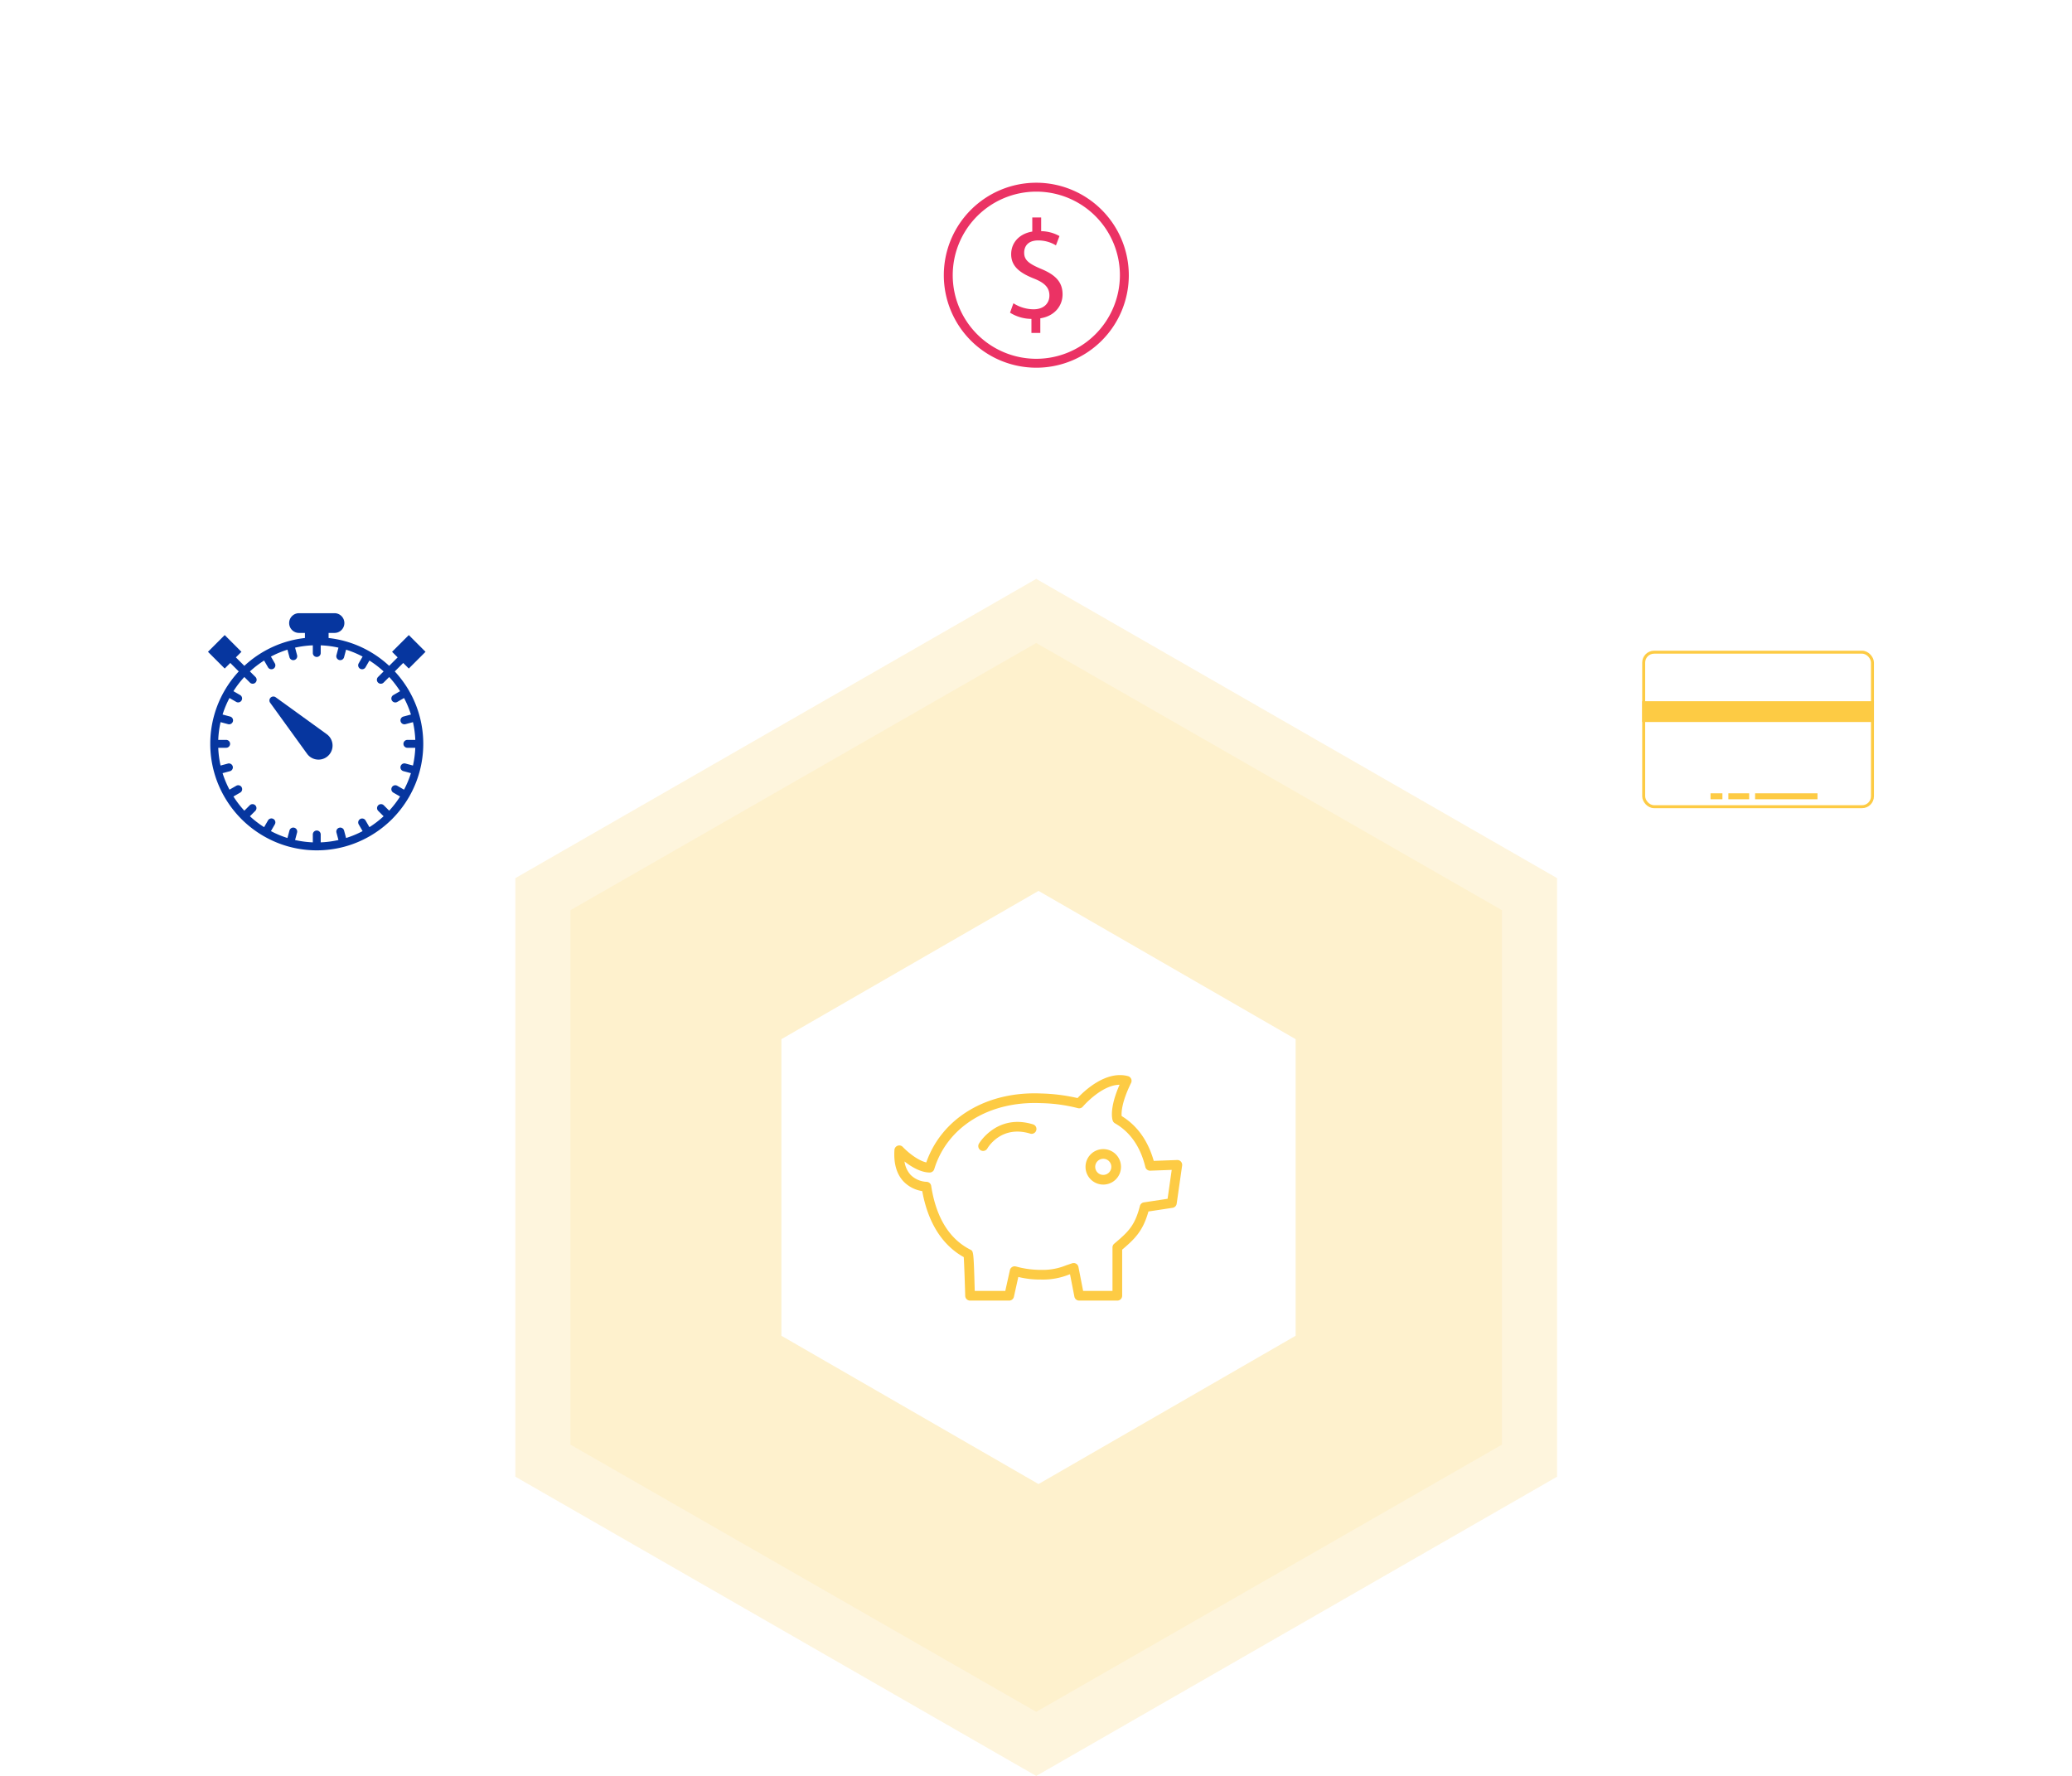<svg xmlns="http://www.w3.org/2000/svg" xmlns:xlink="http://www.w3.org/1999/xlink" width="697.396" height="597.795" viewBox="0 0 697.396 597.795">
  <defs>
    <filter id="Ellipse_287" x="0" y="142.404" width="212.744" height="212.65" filterUnits="userSpaceOnUse">
      <feOffset dy="3" input="SourceAlpha"/>
      <feGaussianBlur stdDeviation="13" result="blur"/>
      <feFlood flood-color="#06369f" flood-opacity="0.059"/>
      <feComposite operator="in" in2="blur"/>
      <feComposite in="SourceGraphic"/>
    </filter>
    <filter id="Ellipse_283" x="252" y="0" width="192.675" height="192.595" filterUnits="userSpaceOnUse">
      <feOffset dy="3" input="SourceAlpha"/>
      <feGaussianBlur stdDeviation="13" result="blur-2"/>
      <feFlood flood-color="#06369f" flood-opacity="0.059"/>
      <feComposite operator="in" in2="blur-2"/>
      <feComposite in="SourceGraphic"/>
    </filter>
    <filter id="Ellipse_284" x="485.093" y="142.404" width="212.303" height="212.209" filterUnits="userSpaceOnUse">
      <feOffset dy="3" input="SourceAlpha"/>
      <feGaussianBlur stdDeviation="13" result="blur-3"/>
      <feFlood flood-color="#06369f" flood-opacity="0.059"/>
      <feComposite operator="in" in2="blur-3"/>
      <feComposite in="SourceGraphic"/>
    </filter>
  </defs>
  <g id="Group_1240" data-name="Group 1240" transform="translate(-1051 -4514.123)">
    <path id="Polygon_7" data-name="Polygon 7" d="M302.209,0,402.946,175.32,302.209,350.64H100.736L0,175.32,100.737,0Z" transform="translate(1224.453 5111.918) rotate(-90)" fill="rgba(253,203,68,0.18)"/>
    <path id="Polygon_4" data-name="Polygon 4" d="M269.837,0l89.946,156.773L269.837,313.545H89.946L0,156.773,89.946,0Z" transform="translate(1243 5090.336) rotate(-90)" fill="rgba(253,203,68,0.1)"/>
    <path id="Polygon_3" data-name="Polygon 3" d="M149.745,0l49.915,86.546-49.915,86.546H49.915L0,86.546,49.915,0Z" transform="translate(1314 5013.659) rotate(-90)" fill="#fff"/>
    <g id="Piggy" transform="translate(1349.746 4845.593)">
      <path id="Path_1896" data-name="Path 1896" d="M38,27.827c-12.16-3.69-18.113,6.422-18.173,6.523a1.629,1.629,0,0,0,2.828,1.619c.186-.328,4.69-7.965,14.4-5.025A1.629,1.629,0,1,0,38,27.827Z" transform="translate(10.911 19.154)" fill="#fdcb44"/>
      <path id="Path_1897" data-name="Path 1897" d="M98.731,46.462a1.581,1.581,0,0,0-1.271-.537l-7.878.293c-1.931-6.809-5.557-11.878-10.8-15.092-.111-1.2-.014-4.659,3.171-11.146a1.628,1.628,0,0,0-1.042-2.29C73.506,15.71,66.2,22.657,63.933,25.073A61.639,61.639,0,0,0,51.688,23.53c-18.369-.8-33.43,8.285-38.666,23.206-3.141-.727-6.678-3.9-7.9-5.2a1.629,1.629,0,0,0-2.815,1c-.3,4.568.733,8.143,3.078,10.628a11.064,11.064,0,0,0,6.281,3.227c1.9,10.544,6.7,18.188,13.968,22.215.138,2.022.345,7.838.492,13.054a1.63,1.63,0,0,0,1.629,1.583H40.926a1.63,1.63,0,0,0,1.59-1.276L44,85.29a30.58,30.58,0,0,0,7.623.872,23.633,23.633,0,0,0,9.46-1.683l.315-.108,1.479,7.558a1.629,1.629,0,0,0,1.6,1.315H77.324a1.628,1.628,0,0,0,1.629-1.629V76.1C83.4,72.323,85.96,69.733,87.8,63.247l8.128-1.234A1.628,1.628,0,0,0,97.3,60.634l1.837-12.851A1.628,1.628,0,0,0,98.731,46.462ZM94.242,58.975l-7.983,1.212a1.627,1.627,0,0,0-1.333,1.206c-1.7,6.623-3.878,8.683-8.652,12.708a1.628,1.628,0,0,0-.579,1.245V89.987H65.813L64.235,81.92a1.63,1.63,0,0,0-2.106-1.234c-.787.258-1.479.5-2.111.714a20.578,20.578,0,0,1-8.4,1.5,30.874,30.874,0,0,1-8.314-1.11l-.183-.041a1.631,1.631,0,0,0-1.953,1.234l-1.551,7H29.336c-.377-13.333-.415-13.351-1.455-13.871-7.113-3.606-11.557-10.828-13.206-21.471a1.629,1.629,0,0,0-1.61-1.379h-.013a8.075,8.075,0,0,1-5.3-2.335,8.353,8.353,0,0,1-2.061-4.514c2.206,1.732,5.358,3.676,8.433,3.725h.027a1.629,1.629,0,0,0,1.557-1.151c4.356-14.23,18.444-22.945,35.841-22.207a54.211,54.211,0,0,1,12.489,1.686,1.627,1.627,0,0,0,1.686-.52c.068-.079,6.206-7.265,12.355-7.356-3.59,8.18-2.432,11.738-2.276,12.142a1.633,1.633,0,0,0,.714.832c5.12,2.917,8.565,7.867,10.24,14.712a1.63,1.63,0,0,0,1.583,1.242h.06l7.232-.269Z" transform="translate(0 13.069)" fill="#fdcb44"/>
      <path id="Path_1899" data-name="Path 1899" d="M47.746,32.635a5.972,5.972,0,1,0,5.972,5.971A5.977,5.977,0,0,0,47.746,32.635Zm0,8.686a2.714,2.714,0,1,1,2.715-2.715A2.717,2.717,0,0,1,47.746,41.321Z" transform="translate(24.847 22.686)" fill="#fdcb44"/>
    </g>
    <g id="Group_1275" data-name="Group 1275">
      <g transform="matrix(1, 0, 0, 1, 1051, 4514.12)" filter="url(#Ellipse_287)">
        <ellipse id="Ellipse_287-2" data-name="Ellipse 287" cx="67.372" cy="67.325" rx="67.372" ry="67.325" transform="translate(39 178.4)" fill="#fff"/>
      </g>
      <g id="stopwatch-svgrepo-com" transform="translate(1121 4720.527)">
        <path id="Path_1900" data-name="Path 1900" d="M37.353,33.8,20.167,21.373a1.329,1.329,0,0,0-1.855,1.855L30.746,40.416a4.747,4.747,0,0,0,3.829,1.949A4.732,4.732,0,0,0,37.353,33.8Z" transform="translate(2.622 6.923)" fill="#06369f"/>
        <path id="Path_1901" data-name="Path 1901" d="M73.727,34.711s0-.009,0-.013-.005-.009-.007-.015a35.636,35.636,0,0,0-3.545-8.547c-.013-.028-.013-.057-.029-.085s-.041-.041-.058-.066A35.989,35.989,0,0,0,65.352,19.6L68.2,16.749l1.879,1.877,5.632-5.632L70.081,7.361l-5.634,5.634,1.877,1.877-2.851,2.851a36.054,36.054,0,0,0-6.385-4.735c-.025-.017-.04-.042-.066-.058s-.058-.015-.085-.029a35.594,35.594,0,0,0-8.545-3.545c-.005,0-.009-.005-.015-.007a.044.044,0,0,0-.013,0,35.561,35.561,0,0,0-5.282-.994V6.639h1.992a3.319,3.319,0,1,0,0-6.639H33.125a3.319,3.319,0,0,0,0,6.639h1.992V8.354a35.561,35.561,0,0,0-5.282.994h-.013c-.005,0-.009.005-.015.007A35.649,35.649,0,0,0,21.261,12.9c-.028.013-.058.013-.086.029s-.041.041-.066.058a36.037,36.037,0,0,0-6.385,4.735l-2.851-2.851L13.75,13,8.117,7.361,2.483,12.995l5.632,5.632,1.879-1.877L12.845,19.6a35.982,35.982,0,0,0-4.733,6.385c-.017.025-.044.04-.058.066s-.015.057-.029.085a35.582,35.582,0,0,0-3.545,8.547c0,.005-.005.009-.007.015s0,.009,0,.013a35.785,35.785,0,0,0,0,18.53c0,.005,0,.009,0,.013s.007.012.008.019a35.6,35.6,0,0,0,3.544,8.543c.013.028.013.057.029.085s.054.068.08.1A36.109,36.109,0,0,0,13.7,69.246c.021.025.029.056.053.08s.054.032.08.053a36.052,36.052,0,0,0,7.279,5.586c.025.017.04.042.066.058s.084.033.125.052A35.626,35.626,0,0,0,29.807,78.6c.005,0,.009.005.015.007l.02,0a35.772,35.772,0,0,0,18.517,0,.1.1,0,0,0,.02,0c.005,0,.009-.005.015-.007A35.648,35.648,0,0,0,56.9,75.074a1.124,1.124,0,0,0,.125-.052c.027-.016.041-.041.066-.058a36.089,36.089,0,0,0,7.279-5.586c.025-.021.056-.029.08-.053s.032-.056.053-.08A36.11,36.11,0,0,0,70.066,62a1.258,1.258,0,0,0,.08-.1c.016-.028.015-.057.029-.085a35.6,35.6,0,0,0,3.544-8.543c0-.007.007-.012.008-.019s0-.009,0-.013a35.766,35.766,0,0,0,0-18.53ZM68.253,53.163l2.543.681a32.986,32.986,0,0,1-2.32,5.561L66.209,58.1a1.328,1.328,0,1,0-1.328,2.3L67.143,61.7a33.314,33.314,0,0,1-3.667,4.775L61.631,64.63a1.328,1.328,0,0,0-1.877,1.877L61.6,68.352a33.315,33.315,0,0,1-4.775,3.667l-1.305-2.261a1.328,1.328,0,0,0-2.3,1.328l1.309,2.266a32.941,32.941,0,0,1-5.561,2.32l-.681-2.541a1.328,1.328,0,0,0-2.565.688l.678,2.533a33.126,33.126,0,0,1-5.972.785V74.514a1.328,1.328,0,1,0-2.655,0v2.622a33.126,33.126,0,0,1-5.972-.785l.678-2.533a1.328,1.328,0,0,0-2.565-.688l-.681,2.541a32.987,32.987,0,0,1-5.561-2.32l1.309-2.266a1.328,1.328,0,1,0-2.3-1.328l-1.305,2.261A33.315,33.315,0,0,1,16.6,68.352l1.844-1.844a1.328,1.328,0,0,0-1.877-1.877l-1.844,1.844A33.315,33.315,0,0,1,11.056,61.7l2.261-1.305a1.328,1.328,0,1,0-1.328-2.3L9.722,59.4A32.94,32.94,0,0,1,7.4,53.843l2.543-.681A1.328,1.328,0,0,0,9.257,50.6l-2.533.681A33.124,33.124,0,0,1,5.939,45.3H8.561a1.328,1.328,0,1,0,0-2.655H5.939a33.125,33.125,0,0,1,.785-5.972l2.535.68A1.347,1.347,0,0,0,9.6,37.4a1.328,1.328,0,0,0,.343-2.61L7.4,34.108a32.986,32.986,0,0,1,2.32-5.561l2.266,1.309a1.328,1.328,0,0,0,1.328-2.3l-2.261-1.305a33.315,33.315,0,0,1,3.667-4.775l1.844,1.844a1.328,1.328,0,1,0,1.877-1.877L16.6,19.6a33.411,33.411,0,0,1,4.775-3.667L22.681,18.2a1.328,1.328,0,1,0,2.3-1.328L23.671,14.6a32.94,32.94,0,0,1,5.561-2.32l.681,2.543a1.327,1.327,0,0,0,1.281.984,1.347,1.347,0,0,0,.345-.045,1.328,1.328,0,0,0,.939-1.626L31.8,11.6a33.124,33.124,0,0,1,5.974-.785v2.622a1.328,1.328,0,0,0,2.655,0V10.816A33.156,33.156,0,0,1,46.4,11.6l-.678,2.535a1.329,1.329,0,0,0,.939,1.626,1.347,1.347,0,0,0,.345.045,1.328,1.328,0,0,0,1.281-.984l.681-2.543A32.986,32.986,0,0,1,54.53,14.6l-1.309,2.268a1.328,1.328,0,1,0,2.3,1.328l1.3-2.262A33.411,33.411,0,0,1,61.6,19.6l-1.844,1.844a1.328,1.328,0,1,0,1.877,1.877l1.844-1.844a33.315,33.315,0,0,1,3.667,4.775l-2.261,1.305a1.328,1.328,0,1,0,1.328,2.3l2.266-1.309a32.941,32.941,0,0,1,2.32,5.561l-2.543.682A1.328,1.328,0,0,0,68.6,37.4a1.347,1.347,0,0,0,.345-.045l2.535-.68a33.125,33.125,0,0,1,.785,5.972H69.637a1.328,1.328,0,1,0,0,2.655H72.26a33.155,33.155,0,0,1-.785,5.974L68.94,50.6a1.327,1.327,0,1,0-.688,2.564Z" transform="translate(-2.483)" fill="#06369f"/>
      </g>
    </g>
    <g id="Group_1239" data-name="Group 1239" transform="translate(-0.117 20)">
      <g transform="matrix(1, 0, 0, 1, 1051.12, 4494.12)" filter="url(#Ellipse_283)">
        <ellipse id="Ellipse_283-2" data-name="Ellipse 283" cx="57.337" cy="57.297" rx="57.337" ry="57.297" transform="translate(291 36)" fill="#fff"/>
      </g>
      <g id="dollar-svgrepo-com_4_" data-name="dollar-svgrepo-com (4)" transform="translate(1368.783 4555.63)">
        <g id="Group_1183" data-name="Group 1183" transform="translate(0 0)">
          <g id="Group_1181" data-name="Group 1181">
            <path id="Path_1902" data-name="Path 1902" d="M31.135.009A31.132,31.132,0,1,0,62.27,31.144,31.173,31.173,0,0,0,31.135.009Zm0,59.264A28.133,28.133,0,1,1,59.27,31.143,28.165,28.165,0,0,1,31.135,59.273Z" transform="translate(0 -0.009)" fill="#eb3264"/>
          </g>
          <g id="Group_1182" data-name="Group 1182" transform="translate(22.294 11.693)">
            <path id="Path_1903" data-name="Path 1903" d="M81.591,54.64c-4.13-1.753-5.576-2.984-5.576-5.4,0-1.94,1.069-4.125,4.722-4.125a11.4,11.4,0,0,1,5.971,1.66l1.184-3.128a12.914,12.914,0,0,0-6.159-1.655V37.383H78.745v4.742c-4.316.716-7.108,3.7-7.108,7.632,0,4.125,2.989,6.35,7.818,8.249,3.513,1.422,5.059,3.035,5.053,5.64.006,2.708-1.972,4.648-5.333,4.648a12.752,12.752,0,0,1-6.781-2.033l-1.137,3.17a13.667,13.667,0,0,0,7.2,2.091v4.737h2.989V71.329c4.881-.758,7.491-4.269,7.491-8.057C88.939,59.055,86.473,56.636,81.591,54.64Z" transform="translate(-71.257 -37.383)" fill="#eb3264"/>
          </g>
        </g>
      </g>
    </g>
    <g id="Group_1276" data-name="Group 1276">
      <g transform="matrix(1, 0, 0, 1, 1051, 4514.12)" filter="url(#Ellipse_284)">
        <ellipse id="Ellipse_284-2" data-name="Ellipse 284" cx="67.152" cy="67.105" rx="67.152" ry="67.105" transform="translate(524.09 178.4)" fill="#fff"/>
      </g>
      <g id="Group_1237" data-name="Group 1237" transform="translate(1603.758 4733.262)">
        <g id="Rectangle_578" data-name="Rectangle 578" transform="translate(-0.023 -0.108)" fill="none" stroke="#fdcb44" stroke-width="1">
          <rect width="78" height="53" rx="4" stroke="none"/>
          <rect x="0.5" y="0.5" width="77" height="52" rx="3.5" fill="none"/>
        </g>
        <rect id="Rectangle_579" data-name="Rectangle 579" width="78" height="7" transform="translate(-0.023 16.892)" fill="#fdcb44"/>
        <rect id="Rectangle_580" data-name="Rectangle 580" width="7" height="2" transform="translate(28.977 47.892)" fill="#fdcb44"/>
        <rect id="Rectangle_582" data-name="Rectangle 582" width="4" height="2" transform="translate(22.977 47.892)" fill="#fdcb44"/>
        <rect id="Rectangle_581" data-name="Rectangle 581" width="21" height="2" transform="translate(37.977 47.892)" fill="#fdcb44"/>
      </g>
    </g>
  </g>
</svg>
